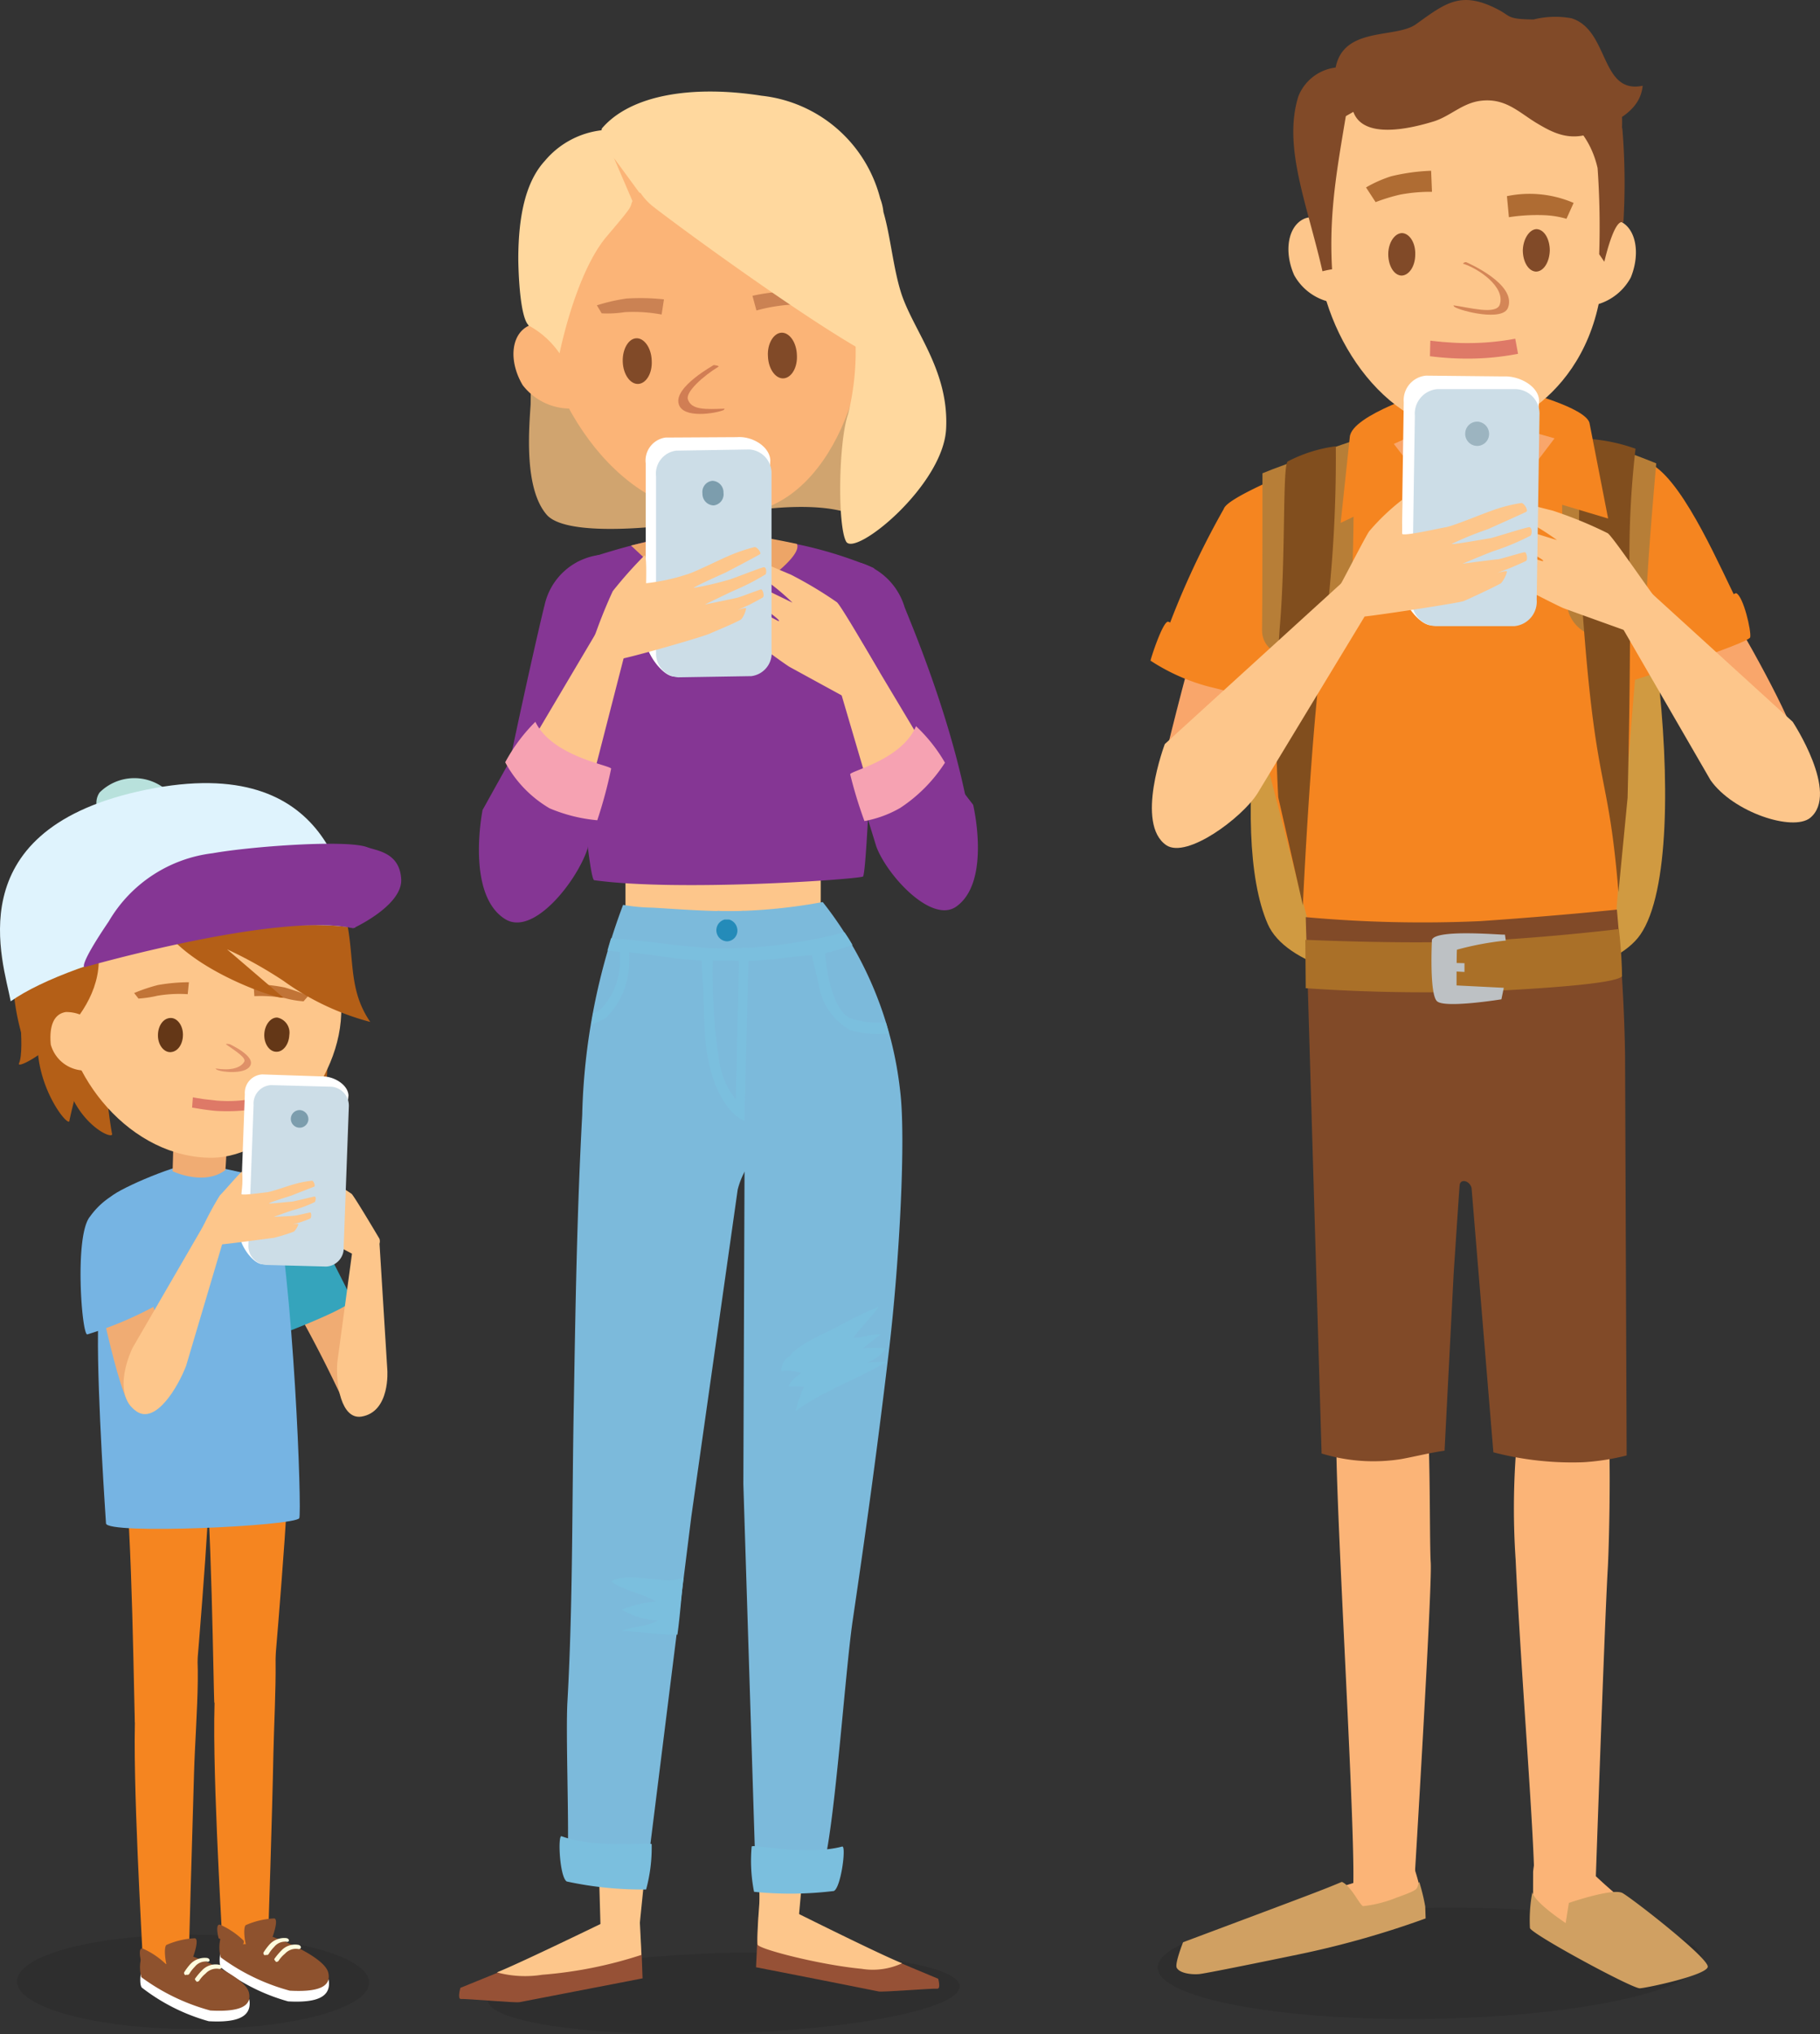 <svg xmlns="http://www.w3.org/2000/svg" viewBox="0 0 113.759 127.103">
    <rect x="0" y="0" width="113.759" height="127.103" fill="#333333" stroke="none"/>
    <defs>
        <style>
            .cls-1{fill:#fdc68b}.cls-2{opacity:.1}.cls-3{fill:#965136}.cls-4{fill:#7cbadb}.cls-5{fill:#7bbfde}.cls-6{fill:#248bb9}.cls-45,.cls-7{fill:#853694}.cls-8{fill:#d0a46f}.cls-9{fill:#eda567}.cls-10{fill:#fbb477}.cls-11{fill:#d17e54}.cls-12{fill:#814a28}.cls-13{fill:#cb8253}.cls-14{fill:#bf8144}.cls-15{fill:#ffd89e}.cls-16{fill:#f6a2b2}.cls-17{fill:#de7967}.cls-18,.cls-34{fill:#fff}.cls-19{fill:#ccdde7}.cls-20{fill:#7c9dad}.cls-21{fill:#d09a41}.cls-22{fill:#f9a66b}.cls-23{fill:#f58520}.cls-24{fill:#d0a062}.cls-25{fill:#aa7028}.cls-26{fill:#bdc1c4}.cls-27{fill:#b77e37}.cls-28{fill:#814e1e}.cls-29{fill:#af6c33}.cls-30{fill:#d48657}.cls-31{fill:#9cb4c0}.cls-32,.cls-41{fill:#b45f17}.cls-33,.cls-48{fill:#f0ac73}.cls-33,.cls-34,.cls-35,.cls-38,.cls-39,.cls-41,.cls-43,.cls-44,.cls-45{fill-rule:evenodd}.cls-35,.cls-36{fill:#8e522e}.cls-37{fill:#fffcdd}.cls-38{fill:#35a4bc}.cls-39{fill:#76b4e3}.cls-40{fill:#c17437}.cls-42{fill:#bd8e59}.cls-43{fill:#b8e1dc}.cls-44{fill:#dff3fd}.cls-46{fill:#df9168}.cls-47{fill:#643717}
        </style>
    </defs>
    <g id="family_vector" data-name="family vector" transform="translate(-.004 .011)">
        <g id="Group_676" data-name="Group 676" transform="translate(28.698 5.708)">
            <path id="Rectangle_1052" d="M0 0h12.205v12.924H0z" class="cls-1" data-name="Rectangle 1052" transform="translate(10.401 44.071)"/>
            <g id="Group_671" data-name="Group 671" transform="translate(0 50.644)">
                <path id="Path_439" d="M122.9 494.732c.025 1.389 6.673 2.332 14.81 2.084s14.71-1.563 14.686-2.952-6.673-2.332-14.81-2.084-14.711 1.563-14.686 2.952z" class="cls-2" data-name="Path 439" transform="translate(-121.107 -426.116)"/>
                <path id="Path_440" d="M190.649 482.8l-.149 3.151s4.341.843 7.665 1.513c.3.05 3.324-.2 3.671-.174.223 0 .05-.62.05-.62s-8.534-3.547-8.211-3.547c.348-.001-3.026-.323-3.026-.323z" class="cls-3" data-name="Path 440" transform="translate(-171.938 -419.393)"/>
                <path id="Path_441" d="M199.884 481.492a4.339 4.339 0 0 1-2.53.347c-2.63-.248-6.45-1.24-6.5-1.513-.074-.447.149-3.126.149-3.126s7.197 3.622 8.881 4.292z" class="cls-1" data-name="Path 441" transform="translate(-172.192 -415.183)"/>
                <path id="Path_442" d="M126.942 485.2l.149 1.861.05 1.389s-4.341.843-7.69 1.488c-.3.05-3.324-.223-3.671-.2-.223 0-.025-.695-.025-.695s8.534-3.448 8.186-3.448c-.324.005 3.001-.395 3.001-.395z" class="cls-3" data-name="Path 442" transform="translate(-115.672 -421.198)"/>
                <path id="Path_443" d="M125.181 484.092a6.787 6.787 0 0 0 2.828.149 26.614 26.614 0 0 0 6.2-1.24c0-.471-.149-3.1-.149-3.1s-7.192 3.522-8.879 4.191z" class="cls-1" data-name="Path 443" transform="translate(-122.818 -417.213)"/>
                <path id="Path_444" d="M191.816 452.4c-.372.05-.744.124-1.116.174l.223 8.285c.843.248 1.563.744 2.307.124l.769-8.509z" class="cls-1" data-name="Path 444" transform="translate(-172.088 -396.535)"/>
                <path id="Path_445" d="M150.5 456.123l.223 7.839a3.064 3.064 0 0 0 2.357-.223l.794-7.839c-1.141.1-2.258.174-3.374.223z" class="cls-1" data-name="Path 445" transform="translate(-141.86 -399.167)"/>
                <path id="Path_446" d="M190.106 238.983a23.091 23.091 0 0 0-4.837-11.783 33.988 33.988 0 0 1-5.73.571c-.273 0-.571 0-.843-.025L178 241.737a3.1 3.1 0 0 1 2.381 2.208l-.074 19.622.744 23.641a12.18 12.18 0 0 0 3.25.422c.05-.2.868.273.893.1.4-1.513-.124.843.223-.695.67-3.076 1.265-11.734 1.712-14.859.893-6.053 1.588-11.089 2.307-17.191.62-5.31 1.042-13.025.67-16.002z" class="cls-4" data-name="Path 446" transform="translate(-162.538 -227.2)"/>
                <path id="Path_447" d="M152.569 228.3c-1.637 0-3.275-.124-4.912-.223a11.529 11.529 0 0 1-1.861-.174 39.8 39.8 0 0 0-2.555 13.123c-.322 5.954-.422 11.907-.521 17.861-.124 6.251-.05 12.5-.4 18.754-.124 2.059.124 7.963 0 10.022l-.223.149a9.136 9.136 0 0 0 2.332.571 8.492 8.492 0 0 0 2.853-.025l2.778-22.227 2.9-20.441a5.1 5.1 0 0 1 1.836-2.778l-1.439-14.636c-.292.024-.54.024-.788.024z" class="cls-4" data-name="Path 447" transform="translate(-135.544 -227.726)"/>
                <path id="Path_448" d="M163.214 238.1a3.958 3.958 0 0 0 1.985 2.828 6.617 6.617 0 0 0 2.406.2c-.074-.223-.124-.471-.2-.695a5.873 5.873 0 0 1-2.109-.223c-.695-.2-1.166-1.265-1.414-2.332a11.451 11.451 0 0 1-.273-1.761c.521-.124 1.116-.322 1.712-.521a8.548 8.548 0 0 0-.5-.794 31.052 31.052 0 0 1-5.978.967l-.422-.025v.025c-.2 0-.6.05-.819.05-2.332 0-4.44-.4-6.3-.546a3.7 3.7 0 0 0-.521-.05v.1s-.05-.1-.05-.074a3.88 3.88 0 0 1-.5-.074c-.074.248-.149.5-.223.769a7.342 7.342 0 0 0 .769.074v.918a4.311 4.311 0 0 1-1.216 2.7 1.467 1.467 0 0 1-.447.223c-.05.248-.074.471-.124.719a4.214 4.214 0 0 0 .943-.447 4.9 4.9 0 0 0 1.414-3.126 5.958 5.958 0 0 0 0-.943c1.34.1 2.878.447 4.54.5.025.347.05.819.074 1.364.1 1.29.05 3 .248 4.316.521 3.349 2.034 4.168 2.059 4.192l.3.174.248-10.022c1.464-.025 2.679-.273 3.969-.347.057.322.256 1.066.429 1.861zm-5.185 7.144a4.939 4.939 0 0 1-1.042-2.431 35.057 35.057 0 0 1-.4-4.862c-.025-.521 0-1.042 0-1.389.744.025.819 0 1.116 0 .174 0 .347.025.521.025z" class="cls-5" data-name="Path 448" transform="translate(-140.732 -232.915)"/>
                <path id="Path_449" d="M181.294 231.6h-.273a.693.693 0 0 0 .149 1.364.668.668 0 0 0 .645-.695.721.721 0 0 0-.521-.669z" class="cls-6" data-name="Path 449" transform="translate(-164.418 -230.508)"/>
                <path id="Path_450" d="M202.264 332.573a2.218 2.218 0 0 0 1.141-.868 13.424 13.424 0 0 0-1.414 0 12.256 12.256 0 0 1 1.116-.868c-.571-.05-1.141.223-1.736.2.5-.67 1.116-1.24 1.588-1.935-.868.372-1.736.794-2.555 1.24-.843.447-2.481 1.116-3.026 1.861.025 0 .025-.025.05-.025l-.1.1c.025-.025.025-.05.05-.074a.982.982 0 0 0-.5.918 2.872 2.872 0 0 1 1.216.124c-.273.248-.67.5-.769.843.322 0 .645 0 .967.025a7.251 7.251 0 0 0-.521 1.513c1.662-1.24 3.87-1.985 5.681-3.076-.37-.003-.791.022-1.188.022z" class="cls-5" data-name="Path 450" transform="translate(-176.731 -303.822)"/>
                <path id="Path_451" d="M154 397.548c.819.62 1.91.719 2.8 1.265a7.036 7.036 0 0 0-2.133.5 4.531 4.531 0 0 0 2.233.67c-.62.422-1.538.347-2.233.67 1.191.025 2.307.248 3.473.223.174-1.24.248-2.481.372-3.473v-.1c-1.089.543-3.321-.425-4.512.245z" class="cls-5" data-name="Path 451" transform="translate(-144.492 -355.103)"/>
                <path id="Path_452" d="M141.118 462.492c-.248-.1-.124 2.555.323 2.828a22.273 22.273 0 0 0 4.961.5 9.932 9.932 0 0 0 .347-2.828c-.049-.153-3.497.294-5.631-.5z" class="cls-5" data-name="Path 452" transform="translate(-134.711 -404.121)"/>
                <path id="Path_453" d="M194.954 465.021c.273-.074-.074 2.58-.521 2.778a22.463 22.463 0 0 1-4.986.05 9.953 9.953 0 0 1-.149-2.828c.05-.174 3.448.595 5.656 0z" class="cls-5" data-name="Path 453" transform="translate(-171.009 -406.005)"/>
            </g>
            <path id="Path_454" d="M126.72 160.828a3.019 3.019 0 0 1-2.381.174 5.183 5.183 0 0 1-1.439-1.24c1.216-6.847 3.374-16.2 3.547-16.819a4.036 4.036 0 0 1 3.374-3.15c1.662-.149 1.637 6.078 1.811 7.144-.422.893-2.58 8.31-4.068 13.569-.323.124-.596.248-.844.322z" class="cls-7" data-name="Path 454" transform="translate(-121.107 -110.829)"/>
            <path id="Path_455" d="M133.824 47.642c-.347.347-2.927.744-2.481 3.275a58.638 58.638 0 0 1 .546 9c-.1 1.538-.422 5.259 1.017 6.9 1.439 1.612 9 .571 10.518.174 1.513-.422 6.053-1.141 8.459-.248s5.036-4.49 4.44-6.152c-.623-1.637-15.553-19.891-22.499-12.949z" class="cls-8" data-name="Path 455" transform="translate(-127.417 -40.36)"/>
            <path id="Path_456" d="M162.8 135.881a25.755 25.755 0 0 0-5.532-1.637c-2.654-.4-3.374-.744-4.986-.744a44.77 44.77 0 0 0-8.037 2.009c-.546.4-.347 6.822-.347 6.822s.992 12.974 1.414 13.048c5.185.719 16.1-.025 16.794-.223.273-.074.719-13.024.719-13.024z" class="cls-7" data-name="Path 456" transform="translate(-136.866 -106.1)"/>
            <path id="Path_457" d="M169.369 134.261a47.839 47.839 0 0 0-5.854-.893c-.943.124-4.515.992-4.515.992s4.639 4.416 5.16 4.292c.496-.152 5.705-3.324 5.209-4.391z" class="cls-9" data-name="Path 457" transform="translate(-148.252 -105.993)"/>
            <path id="Path_458" d="M211.244 162.032c.149-.992.992-.074 1.761-.372.571-.223.918-1.092 1.389-1.513-.6-6.921-4.168-15.008-4.391-15.653a4.141 4.141 0 0 0-2.7-2.729c-1.637-.3-2.952 5.259-3.2 6.3.323.918 3.895 6.9 4.937 12.279.319.15 2.08 2.681 2.204 1.688z" class="cls-7" data-name="Path 458" transform="translate(-182.164 -112.306)"/>
            <path id="Path_459" d="M173.088 103.752c-.62-.223-1.389.1-1.588-.521l.62-12.031 4.465.372.174 11.386c-.769.918-1.687 1.489-3.671.794z" class="cls-9" data-name="Path 459" transform="translate(-157.651 -74.293)"/>
            <path id="Path_460" d="M203.859 76.948c-.5 1.612-.372 2.8.744 3.1a3.729 3.729 0 0 0 3.919-2.183c.5-1.612 0-3.175-1.116-3.5-1.14-.295-3.051.97-3.547 2.583z" class="cls-10" data-name="Path 460" transform="translate(-181.774 -61.604)"/>
            <path id="Path_461" d="M155.2 38.823c1.141 6.152-1.538 14.413-6.946 15.43-7.174 1.364-12.111-5.706-13.254-11.858-1.191-6.152 3.15-11.461 9.278-12.6 6.105-1.168 9.751 2.876 10.922 9.028z" class="cls-10" data-name="Path 461" transform="translate(-130.059 -27.969)"/>
            <path id="Path_462" d="M173.134 91.9c-.124.025.223 0 .3.1-1.017.62-2.059 1.588-1.935 2.034.2.695 1.116.645 2.307.6-.025.05-.074.1-.1.1-.5.2-2.53.546-2.778-.4-.3-1.07 2.231-2.434 2.206-2.434z" class="cls-11" data-name="Path 462" transform="translate(-157.201 -74.819)"/>
            <path id="Path_463" d="M156.9 86.661c.025.794.471 1.414.967 1.389s.893-.67.843-1.464c-.025-.794-.471-1.414-.967-1.389s-.871.695-.843 1.464z" class="cls-12" data-name="Path 463" transform="translate(-146.669 -69.779)"/>
            <path id="Path_464" d="M193.487 85.261c.025.794.471 1.414.967 1.389s.893-.67.843-1.464c-.025-.794-.471-1.414-.967-1.389s-.892.695-.843 1.464z" class="cls-12" data-name="Path 464" transform="translate(-174.181 -68.727)"/>
            <path id="Path_465" d="M154.592 75.146a13.646 13.646 0 0 0-2.357-.05 11.492 11.492 0 0 0-1.836.422l.3.5a6.943 6.943 0 0 0 1.439-.074 9.565 9.565 0 0 1 2.307.149z" class="cls-13" data-name="Path 465" transform="translate(-141.785 -62.159)"/>
            <path id="Path_466" d="M189.6 73.668a11.271 11.271 0 0 1 2.332-.273 12.577 12.577 0 0 1 1.885.223l-.248.521a6.2 6.2 0 0 1-1.439.074 10.667 10.667 0 0 0-2.282.372z" class="cls-13" data-name="Path 466" transform="translate(-171.261 -60.904)"/>
            <path id="Path_467" d="M139.4 49.4h.05c.025.025.074.05.1.074z" class="cls-14" data-name="Path 467" transform="translate(-133.514 -42.862)"/>
            <path id="Path_468" d="M140 49.7l.645.347A2.594 2.594 0 0 1 140 49.7z" class="cls-14" data-name="Path 468" transform="translate(-133.965 -43.088)"/>
            <path id="Path_469" d="M134.27 83.354c.868 1.464 1.017 2.63 0 3.2a3.753 3.753 0 0 1-4.316-1.216c-.868-1.464-.744-3.1.3-3.671.989-.546 3.146.223 4.016 1.687z" class="cls-10" data-name="Path 469" transform="translate(-125.978 -66.992)"/>
            <path id="Path_470" d="M154.563 35.736c-.521-1.563-.695-3.647-1.141-5.16a3.217 3.217 0 0 0-.2-.843 8.618 8.618 0 0 0-7.417-6.425c-4.292-.67-8.161-.074-9.972 2.034a.186.186 0 0 0-.025.124 5.439 5.439 0 0 0-3.547 1.91c-1.166 1.265-1.662 3.349-1.662 6.152 0 0 .025 3.895.744 4.192a5.569 5.569 0 0 1 1.836 1.687s.992-5.036 2.977-7.343c1.985-2.332 1.216-1.538 1.712-2.431a1.246 1.246 0 0 0 .124-.322 1.541 1.541 0 0 0 .248.074 3.659 3.659 0 0 0 .719.794c1.116.893 8.459 6.3 12.726 8.806a16.563 16.563 0 0 1-.471 4.217c-.6 1.712-.67 6.971-.124 7.963s6.1-3.523 6.251-7.07c.175-3.595-1.984-6.028-2.778-8.359z" class="cls-15" data-name="Path 470" transform="translate(-126.897 -23.046)"/>
            <path id="Path_471" d="M154.7 39.8l1.612 3.746.769-.5z" class="cls-10" data-name="Path 471" transform="translate(-145.018 -35.644)"/>
            <g id="Group_672" data-name="Group 672" transform="translate(1.242 33.806)">
                <path id="Path_472" d="M122.145 170.654l6.7-11.312c.819-.2 1.885 1.191 1.712 1.612l-2.9 11.287c-.67 2.009-2.58 5.408-4.341 4.316-2.486-1.562-1.171-5.903-1.171-5.903z" class="cls-1" data-name="Path 472" transform="translate(-121.52 -159.322)"/>
                <path id="Path_473" d="M128.351 190.375a8.132 8.132 0 0 1-3.274-1.265 6.643 6.643 0 0 1-1.836-2.009l-2.332 4.192s-1.067 5.284 1.414 6.822c1.761 1.092 4.465-2.357 5.135-4.366z" class="cls-7" data-name="Path 473" transform="translate(-120.681 -180.209)"/>
                <path id="Path_474" d="M129.185 181.773a10.656 10.656 0 0 0-1.885 2.53 7.407 7.407 0 0 0 2.778 2.878 9.982 9.982 0 0 0 2.977.744 28.586 28.586 0 0 0 .868-3.225c-.074-.223-3.671-.744-4.738-2.927z" class="cls-16" data-name="Path 474" transform="translate(-125.658 -176.197)"/>
            </g>
            <g id="Group_673" data-name="Group 673" transform="translate(23.524 34.52)">
                <path id="Path_475" d="M218.389 172.52l-6.177-10.32c-.124 1.736-.223 1.166-1.712 1.885l3 10.2c.67 1.811 2.505 4.837 4.044 3.721 2.184-1.592.845-5.486.845-5.486z" class="cls-1" data-name="Path 475" transform="translate(-210.5 -162.2)"/>
                <path id="Path_476" d="M217.5 192.8a9.044 9.044 0 0 0 3.051-1.712 3.546 3.546 0 0 0 1.315-1.488l2.506 3.25s1.141 4.788-1.042 6.351c-1.538 1.116-4.341-1.935-5.011-3.746z" class="cls-7" data-name="Path 476" transform="translate(-215.764 -182.803)"/>
                <path id="Path_477" d="M218.312 182.878a9.91 9.91 0 0 1 1.811 2.282 9.585 9.585 0 0 1-2.8 2.828 6.992 6.992 0 0 1-2.233.819 27.678 27.678 0 0 1-.893-2.927c.072-.224 3.247-.918 4.115-3.002z" class="cls-16" data-name="Path 477" transform="translate(-213.276 -177.743)"/>
            </g>
            <g id="Group_674" data-name="Group 674" transform="translate(13.303 22.017)">
                <path id="Path_478" d="M173.79 111.874a4.914 4.914 0 0 1-1.414.347 5.167 5.167 0 0 1-2.63-.422l-.447.794a5.841 5.841 0 0 0 3.126.546 5.743 5.743 0 0 0 1.563-.372 11.798 11.798 0 0 1-.198-.893z" class="cls-17" data-name="Path 478" transform="translate(-169.3 -111.8)"/>
            </g>
            <g id="Group_675" data-name="Group 675" transform="translate(16.957 28.682)">
                <path id="Path_479" d="M184.27 138.676c.223.074 3.15 1.34 3.523 1.488a24.92 24.92 0 0 1 2.9 1.736c.273.248 2.133 3.448 2.63 4.316.273.893-.546.918-.546.918.025.248-.893 1.067-.893 1.067-.248-.124-3.87-2.109-4.143-2.257-.174-.1-1.265-.868-2.084-1.513a4.23 4.23 0 0 1-.322-.992c.521.323 1.24.719 1.24.719s-.6-.471-1.265-.967a6.935 6.935 0 0 1-.074-.992v-.1a1.472 1.472 0 0 1 .149.1c.2.1 1.612.868 1.637.868.322.074-.992-.868-1.513-1.24a3.149 3.149 0 0 0-.4-.273 1.559 1.559 0 0 1-.05-.943c.025-.025.025-.05.025-.1a4.183 4.183 0 0 1 .447.248c.223.124 2.233 1.092 2.381 1.166a13.826 13.826 0 0 0-1.488-1.265c-.223-.149-2.357-1.488-2.381-1.513-.043-.074.004-.547.227-.471z" class="cls-1" data-name="Path 479" transform="translate(-184.029 -138.668)"/>
            </g>
            <path id="Path_480" d="M169.916 122.585a1.451 1.451 0 0 1-1.265 1.612l-4.143.843c-.719.025-1.786-1.414-1.811-2.282V111.72a1.451 1.451 0 0 1 1.24-1.612l4.465-.025c.943-.074 2.034.571 2.084 1.439z" class="cls-18" data-name="Path 480" transform="translate(-151.031 -88.487)"/>
            <path id="Path_481" d="M172.516 125.75a1.451 1.451 0 0 1-1.265 1.612l-4.564.074a1.482 1.482 0 0 1-1.389-1.513v-11.038a1.451 1.451 0 0 1 1.265-1.612l4.564-.074a1.482 1.482 0 0 1 1.389 1.513z" class="cls-19" data-name="Path 481" transform="translate(-152.986 -90.834)"/>
            <path id="Path_482" d="M178.31 121.84a.7.7 0 0 1-.62.794.721.721 0 0 1-.695-.744.7.7 0 0 1 .62-.794.721.721 0 0 1 .695.744z" class="cls-20" data-name="Path 482" transform="translate(-161.782 -96.772)"/>
            <path id="Path_483" d="M151.063 144.817a3.253 3.253 0 0 1-1.265-.521.875.875 0 0 1-.3-.695 31.221 31.221 0 0 1 1.216-3.051 26.335 26.335 0 0 1 1.985-2.233c.149-.074.1 1.563.1 1.736a12.363 12.363 0 0 0 2.53-.546c.422-.1 2.158-.967 2.53-1.116a10.344 10.344 0 0 1 1.736-.6c.174.025.422.372.322.447s-2.133 1.141-2.133 1.141-2.009.893-2.009.967a19.861 19.861 0 0 0 2.158-.5c.174-.025 2.084-.794 2.233-.794s.174.323.1.447a14.885 14.885 0 0 1-1.985 1.017c-.174.074-1.811.868-1.811.868s1.836-.372 2.009-.422c.174-.025 1.414-.521 1.513-.521s.223.422.1.5c-.1.074-.819.447-.819.447l-.769.347s.546-.2.546-.1a1.6 1.6 0 0 1-.3.67c-.3.2-1.687.769-1.91.868-.146.127-4.686 1.446-5.777 1.644z" class="cls-1" data-name="Path 483" transform="translate(-141.108 -109.33)"/>
        </g>
        <g id="Group_680" data-name="Group 680" transform="translate(71.918 -.011)">
            <path id="Path_484" d="M319.3 114.128c.447-1.141 14.388-1.488 17.365-.645s6.45 24.658 2.828 29.892c-3.1 4.49-21.061 4.49-23.294-.67-2.484-5.705-.252-20.093 3.101-28.577z" class="cls-21" data-name="Path 484" transform="translate(-308.877 -84.977)"/>
            <path id="Path_485" d="M400.224 127.246c.273.447 7.07 10.89 8.013 12.552.695 1.24 4.912.992 5.209-.769.4-2.456-7.839-15.6-9.65-17.96-1.364-1.762-4.986 3.77-3.572 6.177z" class="cls-22" data-name="Path 485" transform="translate(-372.614 -90.777)"/>
            <path id="Path_486" d="M302.511 134.413c-.149.471-3.92 10.146-4.44 11.907-.372 1.29-5.929.546-5.532-1.141 1.612-6.648 3.771-14.884 5.209-16.025 1.662-1.389 5.532 2.729 4.763 5.259z" class="cls-22" data-name="Path 486" transform="translate(-291.869 -96.902)"/>
            <path id="Path_487" d="M404.479 125.532c-1.067-2.084-3.3-7.392-5.333-8.682-1.612-1.042-6.7 5.234-5.606 7.392.1.2 1.91 2.381 3.895 4.788 2.38-1.067 4.737-2.209 7.044-3.498z" class="cls-23" data-name="Path 487" transform="translate(-367.715 -87.773)"/>
            <path id="Path_488" d="M415.675 149.395c-.174-.1-6.946 4.118-7.169 4.217-.2.1.62 1.265.62 1.265s7.343-2.357 7.417-2.729c.075-.397-.421-2.53-.868-2.753z" class="cls-23" data-name="Path 488" transform="translate(-379.06 -112.33)"/>
            <path id="Path_489" d="M325.71 483.668c.025 1.91-7.566 3.6-16.943 3.746-9.4.149-17.042-1.29-17.067-3.2s7.566-3.6 16.943-3.746c9.402-.149 17.042 1.29 17.067 3.2z" class="cls-2" data-name="Path 489" transform="translate(-291.253 -361.268)"/>
            <path id="Path_490" d="M328.78 106.726c0 .05-3.274-.571-3.274-.5-1.836-.62-2.009.1-2.332.025a11.883 11.883 0 0 0-4.614.62v-.025c-.3.074-10.022 3.622-10.2 4.639a40.643 40.643 0 0 0 1.513 11.486c2.381 8.732 5.408 21.508 5.978 21.111.4-.273 16.621 3.25 16.025 3.25.521-2.58 2.282-28.379 2.8-31.455a40.492 40.492 0 0 0 .571-5.879 17.384 17.384 0 0 0-6.467-3.272z" class="cls-23" data-name="Path 490" transform="translate(-303.774 -79.683)"/>
            <path id="Path_491" d="M313.184 471.709a17.821 17.821 0 0 0-.546-2.009s-10.1 2.927-11.659 4.118c-1.116.819-.248.571-.2.571a11.686 11.686 0 0 1-2.481.769 12.184 12.184 0 0 0 1.96.918c.4-.074 4.614-.893 4.961-.992a194.12 194.12 0 0 1 7.963-2.059z" class="cls-10" data-name="Path 491" transform="translate(-296.216 -353.179)"/>
            <path id="Path_492" d="M311.6 474c-.223.471.149.422-1.439.992a7.782 7.782 0 0 1-2.059.521c-.174.025-.769-1.29-1.34-1.513-1.315.546-1.315.546-9.923 3.771 0 0-.521 1.315-.4 1.588.174.347.918.446 1.414.4.645-.074 6.152-1.216 6.5-1.29a57.551 57.551 0 0 0 7.647-2.187l-.025-.744A12.108 12.108 0 0 0 311.6 474z" class="cls-24" data-name="Path 492" transform="translate(-294.805 -356.412)"/>
            <path id="Path_493" d="M386.3 464.733c.025-.5.422-2.233.422-2.233a5.015 5.015 0 0 1 2.6 1.563c1.439 1.712 5.706 4.887 6.2 5.309.794 1.116-1.315 1.836-1.637 1.761-3.671-.719-7.591-4.168-7.591-4.168z" class="cls-10" data-name="Path 493" transform="translate(-362.386 -347.765)"/>
            <path id="Path_494" d="M385.614 476.489a9.341 9.341 0 0 0-.149 2.233c.025.347 6.4 3.8 6.872 3.771s4.168-.819 4.242-1.34c.074-.546-4.713-4.267-5.333-4.614-.62-.322-3.349.62-3.349.62l-.2 1.265c.003-.024-1.909-1.24-2.083-1.935z" class="cls-24" data-name="Path 494" transform="translate(-361.75 -358.257)"/>
            <path id="Path_495" d="M337.774 382.776a3.645 3.645 0 0 0 1.588.546 19.085 19.085 0 0 0 2.208-.273s1.141-18.7 1.042-20.292.025-9.551-.4-9.972c-.422-.4-5.16-.323-5.458 1.24-.32 1.588 1.119 24.088 1.02 28.751z" class="cls-10" data-name="Path 495" transform="translate(-325.098 -265.114)"/>
            <path id="Path_496" d="M381.647 363.786c.347 7.417 1.216 17.638 1.166 20.59a3.644 3.644 0 0 0 1.588.546 9.586 9.586 0 0 0 2.233-.62s.571-16.546.769-19.945c.1-1.588.273-9.551-.149-9.972-.422-.4-5.16-.322-5.458 1.24a47.379 47.379 0 0 0-.149 8.161z" class="cls-10" data-name="Path 496" transform="translate(-358.825 -266.317)"/>
            <path id="Path_497" d="M348.449 229.1s-3.473.372-8.509.719a80.676 80.676 0 0 1-10.94-.248l.992 33.514a11.068 11.068 0 0 0 4.986.347c.943-.174 1.811-.4 2.7-.521l.571-11.113c.149-2.208.347-5.234.372-5.458.025-.447.62-.322.744.149l1.364 16.521a19.435 19.435 0 0 0 5.631.62 14.572 14.572 0 0 0 2.7-.422l-.1-25.005c-.06-4.414-.511-9.103-.511-9.103z" class="cls-12" data-name="Path 497" transform="translate(-319.3 -172.265)"/>
            <path id="Path_498" d="M328.9 234.67l.025 3.026a108.752 108.752 0 0 0 11.684.174c5.83-.3 7.814-.62 8.087-.918a27.625 27.625 0 0 0-.2-2.952s-4.019.5-8.658.744c-4.662.223-10.938-.074-10.938-.074z" class="cls-25" data-name="Path 498" transform="translate(-319.225 -175.949)"/>
            <g id="Group_677" data-name="Group 677" transform="translate(17.559 58.316)">
                <path id="Path_499" d="M360.711 235.474s-.174 3.423.323 3.845c.5.447 4.019-.124 4.019-.124l.149-.719-2.952-.149s0-2.059.025-2.233a18.847 18.847 0 0 1 3.051-.571l-.05-.372c-.001.049-4.292-.372-4.565.323z" class="cls-26" data-name="Path 499" transform="translate(-360.681 -235.07)"/>
                <path id="Path_500" d="M366.143 243.071l-.943-.05.025-.521.918.025z" class="cls-26" data-name="Path 500" transform="translate(-364.079 -240.657)"/>
            </g>
            <path id="Path_501" d="M293.1 135.152a22.037 22.037 0 0 0 4.292 1.836c1.811.471 2.456.571 2.456.571s1.513-2.6 1.662-3.026c.149-.4-1.364-5.854-2.381-6.9s-1.588-1.612-2.233-.769a52.461 52.461 0 0 0-3.796 8.288z" class="cls-23" data-name="Path 501" transform="translate(-292.306 -95.086)"/>
            <path id="Path_502" d="M291.016 156.586c-.322-.124-1.116 2.332-1.116 2.431a12.419 12.419 0 0 0 3.7 1.637c1.687.4 2.58.744 2.9.62s1.216-1.488 1.216-1.488-4.541-2.332-6.7-3.2z" class="cls-23" data-name="Path 502" transform="translate(-289.9 -117.736)"/>
            <path id="Path_503" d="M393.572 110.044s-.1 8.633.347 10.717c.5 2.406 4.837 2.828 4.937-.967.074-2.257.6-8.112.6-8.112s-4.446-1.862-5.884-1.638z" class="cls-27" data-name="Path 503" transform="translate(-367.847 -82.728)"/>
            <path id="Path_504" d="M398.349 110.5c-.4-.025-.645 5.085-.347 9.476.868 12.924 1.662 10.717 2.332 18.853l.571-5.9s.223-8.534.124-14.041a58.3 58.3 0 0 1 .372-7.765 10.927 10.927 0 0 0-3.052-.623z" class="cls-28" data-name="Path 504" transform="translate(-371.086 -83.085)"/>
            <path id="Path_505" d="M318.025 113.034s0 8.062-.025 9.8c-.025 2.357 4.664 2.456 5.358-.62.5-2.158.347-11.213.347-11.213s-4.391 1.487-5.68 2.033z" class="cls-27" data-name="Path 505" transform="translate(-311.029 -83.462)"/>
            <path id="Path_506" d="M322.305 113.311c-.347.174-.124 5.9-.5 10.295a82.242 82.242 0 0 0-.1 10.692l1.538 6.747s.521-11.411 1.34-16.869a85.255 85.255 0 0 0 .719-11.808 9.043 9.043 0 0 0-2.997.943z" class="cls-28" data-name="Path 506" transform="translate(-313.722 -84.482)"/>
            <path id="Path_507" d="M346.5 107.063c.05.223 5.854 6.623 5.854 6.623l5.73-7.045-2.555-1.141-6.45.124s-2.631 1.092-2.579 1.439z" class="cls-22" data-name="Path 507" transform="translate(-332.457 -79.326)"/>
            <path id="Path_508" d="M380.649 100.56l1.166 5.978-4.068-1.216-3.647 1.96 4.366-5.755-2.183-.62.223-2.307s3.87.992 4.143 1.96z" class="cls-23" data-name="Path 508" transform="translate(-353.213 -74.138)"/>
            <path id="Path_509" d="M338.371 101.152l-.571 5.358 3.473-1.662 4.192 2.381-4.341-5.656 2.63-1.191-.3-2.183c.002.051-4.984 1.539-5.083 2.953z" class="cls-23" data-name="Path 509" transform="translate(-325.917 -73.837)"/>
            <path id="Path_510" d="M361.013 87.09l-.273-7.69-7.641.149.322 7.715c2.234 1.414 5.558 1.563 7.592-.174z" class="cls-22" data-name="Path 510" transform="translate(-337.422 -59.701)"/>
            <path id="Path_511" d="M376.522 84.847c-.124-.025-.273-.074-.422-.1.025-.124.05-.223.025-.248z" class="cls-18" data-name="Path 511" transform="translate(-354.716 -63.535)"/>
            <path id="Path_512" d="M392.482 57.547c-.62 1.513-.645 2.679.372 3.1a3.454 3.454 0 0 0 3.87-1.712c.62-1.513.322-3.1-.695-3.523s-2.929.622-3.547 2.135z" class="cls-1" data-name="Path 512" transform="translate(-366.707 -41.594)"/>
            <path id="Path_513" d="M349.5 28.65c0 8.286-5.978 10.989-7.889 11.113-5.507.322-9.675-5.83-10.022-11.238-.4-6.1.074-11.684 7-11.535 9.178.224 10.89.224 10.911 11.66z" class="cls-1" data-name="Path 513" transform="translate(-321.174 -12.771)"/>
            <path id="Path_514" d="M329.226 56.833c.67 1.513.695 2.679-.323 3.1a3.414 3.414 0 0 1-3.895-1.637c-.67-1.513-.372-3.076.62-3.523 1.043-.446 2.953.546 3.598 2.06z" class="cls-1" data-name="Path 514" transform="translate(-316.029 -41.102)"/>
            <path id="Path_515" d="M349.8 60.015c0 .719.347 1.315.819 1.34.471 0 .868-.571.868-1.315.025-.719-.347-1.315-.819-1.34-.468 0-.868.6-.868 1.315z" class="cls-12" data-name="Path 515" transform="translate(-334.941 -44.136)"/>
            <path id="Path_516" d="M383.7 59.015c0 .719.347 1.315.819 1.34.471 0 .843-.571.868-1.315 0-.719-.347-1.315-.819-1.34-.446 0-.843.6-.868 1.315z" class="cls-12" data-name="Path 516" transform="translate(-360.431 -43.384)"/>
            <path id="Path_517" d="M348.268 43a12.448 12.448 0 0 0-2.506.347 7.9 7.9 0 0 0-1.563.695l.6.918a11.136 11.136 0 0 1 1.538-.471 10.334 10.334 0 0 1 1.985-.174z" class="cls-29" data-name="Path 517" transform="translate(-330.73 -32.33)"/>
            <path id="Path_518" d="M379.7 49.019a6.964 6.964 0 0 1 4.168.422l-.447.992a5.746 5.746 0 0 0-1.34-.223 11.46 11.46 0 0 0-2.257.124z" class="cls-29" data-name="Path 518" transform="translate(-357.423 -36.762)"/>
            <path id="Path_519" d="M343.519 24.273c-.05-.05-.124-.1-.174-.149A5.906 5.906 0 0 0 342.7 24z" class="cls-12" data-name="Path 519" transform="translate(-329.602 -18.044)"/>
            <path id="Path_520" d="M346.425 14.139c0-.05-.025-.1-.025-.149a6.745 6.745 0 0 0-.471-2.828 9.434 9.434 0 0 0-3.523-2.6c-3.225-.943-5.457-.347-9.4-.025-.546.05-4.019 1.662-4.242 1.712a2.878 2.878 0 0 0-2.6 1.836c-.967 3.15.546 6.673 1.513 10.915a5.08 5.08 0 0 1 .6-.124c-.223-3.919.422-6.822 1.116-11.113.744.322 13.768-2.729 15.48 4.788a52.393 52.393 0 0 1 .1 5.383l.322.471s.62-2.778 1.191-2.456a41.392 41.392 0 0 0-.061-5.81z" class="cls-12" data-name="Path 520" transform="translate(-316.93 -6.049)"/>
            <path id="Path_521" d="M367.043 66.039c-.1-.05-.174 0-.248.074.918.273 2.679 1.439 2.307 2.555-.223.67-1.935.174-2.9.05.025.05.05.1.074.1.372.248 3.051.943 3.349.025.519-1.464-2.532-2.779-2.582-2.804z" class="cls-30" data-name="Path 521" transform="translate(-347.272 -49.639)"/>
            <path id="Path_522" d="M351.093 1.133a5.562 5.562 0 0 0-2.381.074c-1.736-.025-1.364-.2-2.307-.67C344.147-.6 343.2.19 341.369 1.5c-1.34.967-4.912.025-5.085 3.2-.05.794.248 2.183.248 2.8l.918-.521c.645 1.761 3.647 1.017 5.011.6 1.042-.322 1.786-1.141 2.927-1.29 1.538-.2 2.382.695 3.473 1.364 1.042.62 2.257 1.34 3.994.422 1.017-.546 2.53-1.166 2.679-2.729-2.655.554-2.085-3.469-4.441-4.213z" class="cls-12" data-name="Path 522" transform="translate(-324.773 .011)"/>
            <path id="Path_523" d="M291.047 156.721l11.114-10.121c.918 0 1.612 1.811 1.34 2.208l-6.673 11.014c-.967 1.513-4.391 4.068-5.681 3.225-1.985-1.34-.1-6.326-.1-6.326z" class="cls-1" data-name="Path 523" transform="translate(-290.154 -110.23)"/>
            <path id="Path_524" d="M418.465 155.031l-9.7-8.831c.347 1.786.1 1.24-1.265 2.406l5.83 10.072c1.414 2.009 5.135 3.225 6.227 2.357 1.86-1.535-1.092-6.004-1.092-6.004z" class="cls-1" data-name="Path 524" transform="translate(-378.327 -109.93)"/>
            <g id="Group_678" data-name="Group 678" transform="translate(20.731 30.834)">
                <path id="Path_525" d="M373.725 124.289c.248.05 3.7.967 4.143 1.067a25.833 25.833 0 0 1 3.448 1.414c.323.223 2.555 3.523 3.2 4.341.4.893-.645 1.315-.645 1.315.05.273-.546.744-.546.744-.3-.1-4.44-1.588-4.763-1.712-.2-.074-1.687-.819-2.7-1.364a4.37 4.37 0 0 1-.471-.967c.62.248 1.464.6 1.464.6s-.744-.4-1.538-.843a8.148 8.148 0 0 1-.2-1.017.188.188 0 0 0-.025-.1.593.593 0 0 1 .174.074c.223.1 1.91.67 1.96.67.372.025-1.216-.769-1.861-1.091-.074-.05-.248-.124-.471-.248a1.555 1.555 0 0 1-.149-.967c0-.025.025-.074.025-.1.248.1.471.174.546.2.273.1 2.63.843 2.828.893a16.313 16.313 0 0 0-1.811-1.141c-.248-.124-2.828-1.24-2.853-1.265-.028-.056-.003-.552.245-.503z" class="cls-1" data-name="Path 525" transform="translate(-373.469 -124.286)"/>
            </g>
            <path id="Path_526" d="M360.814 107.723a1.54 1.54 0 0 1-1.389 1.662l-4.49.819c-.794.025-1.91-1.513-1.935-2.406l.174-11.535a1.54 1.54 0 0 1 1.389-1.662l4.837.05c1.017-.05 2.208.62 2.233 1.513z" class="cls-18" data-name="Path 526" transform="translate(-337.347 -71.13)"/>
            <path id="Path_527" d="M363.589 111.146a1.54 1.54 0 0 1-1.389 1.662h-4.937a1.536 1.536 0 0 1-1.463-1.608l.174-11.535A1.54 1.54 0 0 1 357.363 98h4.937a1.536 1.536 0 0 1 1.464 1.612z" class="cls-19" data-name="Path 527" transform="translate(-339.452 -73.685)"/>
            <path id="Path_528" d="M338.339 133.193a3.731 3.731 0 0 1-1.315-.695c-.273-.372-.5-.695-.4-.843.223-.3 1.91-3.647 2.084-3.82a13.6 13.6 0 0 1 2.034-1.935c.05 0-.025 1.91 0 2.109 0 .2 2.257-.322 2.729-.4s2.431-.893 2.828-1.017a9.48 9.48 0 0 1 1.91-.5c.2.05.422.471.3.546s-2.406 1.092-2.406 1.092a21.549 21.549 0 0 0-2.257.918c0 .074 2.183-.322 2.381-.347s2.332-.719 2.481-.695.174.372.074.521a15.074 15.074 0 0 1-2.233.943c-.2.05-2.034.819-2.034.819s2.009-.273 2.208-.273c.2-.025 1.563-.447 1.687-.447s.2.5.074.546c-.124.074-.943.422-.943.422l-.843.323s.6-.174.6-.074a1.819 1.819 0 0 1-.372.719c-.322.2-2.084 1.017-2.332 1.116-.227.104-5.064.848-6.255.972z" class="cls-1" data-name="Path 528" transform="translate(-325.018 -94.665)"/>
            <g id="Group_679" data-name="Group 679" transform="translate(17.464 21.163)">
                <path id="Path_529" d="M360.3 86.392l.025-.149-.025.149.025-.967c.1 0 .149.025.273.025.124.025.273.025.447.05.372.025.893.074 1.488.074a16.23 16.23 0 0 0 3.1-.273l.174.943a16.558 16.558 0 0 1-3.3.3h-.025a19.087 19.087 0 0 1-2.183-.149z" class="cls-17" data-name="Path 529" transform="translate(-360.3 -85.3)"/>
            </g>
            <path id="Path_530" d="M370.684 107.014a.747.747 0 0 1-.794.695.755.755 0 0 1-.695-.819.747.747 0 0 1 .794-.695.77.77 0 0 1 .695.819z" class="cls-31" data-name="Path 530" transform="translate(-349.524 -79.848)"/>
        </g>
        <g id="Group_690" data-name="Group 690" transform="translate(.004 48.607)">
            <path id="Path_531" d="M4.3 490.2c-.025 1.637 4.887 2.977 10.965 3s11.014-1.265 11.039-2.9-4.887-2.977-10.965-3-11.014 1.264-11.039 2.9z" class="cls-2" data-name="Path 531" transform="translate(-3.234 -415.031)"/>
            <path id="Path_532" d="M12.808 254.608A24.652 24.652 0 0 0 11.444 259c.025.67-3.126-3.2-1.563-7.12.645-1.663 3.101.92 2.927 2.728z" class="cls-32" data-name="Path 532" transform="translate(-7.103 -237.609)"/>
            <path id="Path_533" d="M18.428 262.081a24.816 24.816 0 0 0 .372 4.589c.273.62-3.1-.868-3.1-5.085-.025-1.785 2.207-1.215 2.728.496z" class="cls-32" data-name="Path 533" transform="translate(-11.806 -244.488)"/>
            <path id="Path_534" d="M70.3 262.815s.695 3.721.447 4.589c-.174.67 3.225-1.612 2.456-5.755-.323-1.736-2.655-.649-2.903 1.166z" class="cls-32" data-name="Path 534" transform="translate(-52.862 -244.7)"/>
            <path id="Path_535" d="M74.416 316.674a34.158 34.158 0 0 0-2.7-5.209c-1.265-2.109-2.6-5.408-3.523-4.416-.893.992-1.389 2.009-.6 3.026a80.821 80.821 0 0 1 4.465 8.36c.225.646 2.557-.644 2.358-1.761z" class="cls-33" data-name="Path 535" transform="translate(-50.528 -279.359)"/>
            <path id="Path_536" d="M58.161 488.054s3.969 1.042 4.019 2.381c.05.918-.769 1.29-2.555 1.191a12.1 12.1 0 0 1-4.192-2.109c-.273-.446.174-1.96.174-1.96s2.033-.272 2.554.497z" class="cls-34" data-name="Path 536" transform="translate(-41.616 -415.19)"/>
            <path id="Path_537" d="M57.357 425.26s.248-7.467.322-11.312c.074-3.423.471-8.757-.546-9-1.687-.422-2.8.645-3.1 5.16-.248 3.919.422 14.711.422 15.132 0 .86 2.728 1.087 2.902.02z" class="cls-23" data-name="Path 537" transform="translate(-40.589 -353.042)"/>
            <path id="Path_538" d="M55.222 373.331s1.042-11.883 1.141-15.306c.124-3.473-.05-4.44-1.092-4.54-1.017-.074-4.837-1.216-4.192 2.853.5 3.225.62 15.281.67 15.653.051.397 3.274 2.309 3.473 1.34z" class="cls-23" data-name="Path 538" transform="translate(-38.354 -314.26)"/>
            <path id="Path_539" d="M56.188 488.022a2.556 2.556 0 0 0 2.233-.422c.918.3 3.4 1.364 3.647 2.282.223.893-.62 1.24-2.406 1.141a12.956 12.956 0 0 1-4.316-2.084 2.371 2.371 0 0 1 .025-1.315 2.1 2.1 0 0 0 .817.398z" class="cls-35" data-name="Path 539" transform="translate(-41.553 -415.257)"/>
            <path id="Path_540" d="M63.327 484.326s.4-1.092.1-1.141a4.972 4.972 0 0 0-1.786.422c-.174.174-.05 1.166.074 1.364.124.173 1.24-.323 1.612-.645z" class="cls-36" data-name="Path 540" transform="translate(-46.286 -411.933)"/>
            <path id="Path_541" d="M56.4 485.77a4.947 4.947 0 0 0-1.464-.992c-.347-.1-.1.843-.1.843s1.74.844 1.564.149z" class="cls-36" data-name="Path 541" transform="translate(-41.172 -413.13)"/>
            <g id="Group_681" data-name="Group 681" transform="translate(17.145 72.88)">
                <path id="Path_542" d="M69.214 490.817c-.074-.05-.124-.124-.074-.174a4.187 4.187 0 0 1 .422-.5 1.167 1.167 0 0 1 1.092-.347c.074.025.149.1.124.174-.025.074-.1.1-.2.074a.928.928 0 0 0-.794.3 1.891 1.891 0 0 0-.4.447.18.18 0 0 1-.2.05c.05-.025.05-.025.025-.025z" class="cls-37" data-name="Path 542" transform="translate(-69.119 -489.766)"/>
            </g>
            <g id="Group_682" data-name="Group 682" transform="translate(16.464 72.478)">
                <path id="Path_543" d="M66.48 489.226a.141.141 0 0 1-.1-.174 3.623 3.623 0 0 1 .372-.5 1.242 1.242 0 0 1 1.067-.4q.149.037.149.149c0 .074-.1.1-.174.074a.86.86 0 0 0-.744.323 2.263 2.263 0 0 0-.347.446.142.142 0 0 1-.174.05l-.05.025z" class="cls-37" data-name="Path 543" transform="translate(-66.374 -488.146)"/>
            </g>
            <g id="Group_685" data-name="Group 685" transform="translate(7.691 40.263)">
                <path id="Path_544" d="M38.161 493.054s3.969 1.042 4.019 2.381c.05.918-.769 1.29-2.555 1.191a12.1 12.1 0 0 1-4.192-2.109c-.273-.447.174-1.96.174-1.96s2.033-.272 2.554.497z" class="cls-34" data-name="Path 544" transform="translate(-34.268 -459.213)"/>
                <path id="Path_545" d="M37.334 430.038s.2-7.417.322-11.312c.1-3.423.645-8.831-.372-9.079-1.687-.422-3.076.67-3.3 5.209-.2 4.143.447 14.76.447 15.182.001.844 2.729 1.062 2.903 0z" class="cls-23" data-name="Path 545" transform="translate(-33.218 -396.842)"/>
                <path id="Path_546" d="M35.222 378.331s1.042-11.883 1.141-15.306c.124-3.473-.05-4.44-1.092-4.54-1.017-.074-4.837-1.216-4.192 2.853.5 3.225.62 15.281.67 15.653.051.397 3.274 2.309 3.473 1.34z" class="cls-23" data-name="Path 546" transform="translate(-31.006 -358.282)"/>
                <path id="Path_547" d="M36.188 493.022a2.556 2.556 0 0 0 2.233-.422c.918.3 3.4 1.364 3.647 2.282.223.893-.62 1.24-2.406 1.141a12.957 12.957 0 0 1-4.316-2.084 2.371 2.371 0 0 1 .025-1.315 2.1 2.1 0 0 0 .817.398z" class="cls-35" data-name="Path 547" transform="translate(-34.205 -459.28)"/>
                <path id="Path_548" d="M43.327 489.325s.4-1.091.1-1.141a4.975 4.975 0 0 0-1.786.422c-.174.174-.05 1.166.074 1.364.124.174 1.24-.322 1.612-.645z" class="cls-36" data-name="Path 548" transform="translate(-38.938 -455.956)"/>
                <path id="Path_549" d="M36.9 491.77a4.947 4.947 0 0 0-1.464-.992c-.347-.1-.1.843-.1.843s1.74.844 1.564.149z" class="cls-36" data-name="Path 549" transform="translate(-34.2 -457.904)"/>
                <g id="Group_683" data-name="Group 683" transform="translate(4.493 33.857)">
                    <path id="Path_550" d="M49.214 495.817c-.074-.05-.124-.124-.074-.174a4.178 4.178 0 0 1 .422-.5 1.167 1.167 0 0 1 1.092-.347c.074.025.149.1.124.174-.025.074-.1.1-.2.074a.928.928 0 0 0-.794.3 1.891 1.891 0 0 0-.4.447.18.18 0 0 1-.2.05c.05-.025.05-.025.025-.025z" class="cls-37" data-name="Path 550" transform="translate(-49.119 -494.766)"/>
                </g>
                <g id="Group_684" data-name="Group 684" transform="translate(3.812 33.455)">
                    <path id="Path_551" d="M46.48 494.226a.141.141 0 0 1-.1-.174 3.622 3.622 0 0 1 .372-.5 1.242 1.242 0 0 1 1.067-.4q.149.037.149.149c0 .074-.1.1-.174.074a.86.86 0 0 0-.744.322 2.265 2.265 0 0 0-.347.446.142.142 0 0 1-.174.05l-.05.025z" class="cls-37" data-name="Path 551" transform="translate(-46.374 -493.146)"/>
                </g>
            </g>
            <path id="Path_552" d="M60.941 302.749s-2.853-5.78-3.374-6.177c-1.91-1.389-5.036-2.53-5.681-1.563-.645.992 1.91 2.853 2.506 3.771s2.729 5.9 2.729 5.9 3.968-1.534 3.82-1.931z" class="cls-38" data-name="Path 552" transform="translate(-38.938 -270.172)"/>
            <path id="Path_553" d="M35.605 294.3c-.074-.347-3.919-1.116-4.813-1.216s-4.713 1.513-5.284 2.059c-.3.273-.769 4.515-.819 8.509-.05 4.044.5 11.833.5 11.907 0 .719 11.783.174 12.081-.323.171-.319-.325-14.682-1.665-20.936z" class="cls-39" data-name="Path 553" transform="translate(-18.564 -268.993)"/>
            <path id="Path_554" d="M46.8 283.947a33.952 33.952 0 0 0 .074-3.523L43.6 280.4l-.1 3.622s1.96.942 3.3-.075z" class="cls-33" data-name="Path 554" transform="translate(-32.71 -259.457)"/>
            <path id="Path_555" d="M33.134 226.895c.1 4.763-4.316 9.377-8.037 9.427-5.11.05-9.3-5.11-9.4-9.873s4.192-8.211 9.377-8.36c5.158-.15 7.936 4.043 8.06 8.806z" class="cls-1" data-name="Path 555" transform="translate(-11.801 -212.6)"/>
            <path id="Path_556" d="M63.9 247.9a10.109 10.109 0 0 1 1.935.2 13.515 13.515 0 0 1 1.488.521l-.3.347a6.1 6.1 0 0 1-1.166-.2 8.707 8.707 0 0 0-1.91-.124z" class="cls-40" data-name="Path 556" transform="translate(-48.049 -235.019)"/>
            <path id="Path_557" d="M3.993 217.782a16.733 16.733 0 0 1 3.225-7.02c2.084-2.481 3.324-4.267 3.324-4.267s.05-3.746-.2-3.7a8.222 8.222 0 0 0-6.2 5.334 14.342 14.342 0 0 0-.149 9.653z" class="cls-41" data-name="Path 557" transform="translate(-2.431 -201.106)"/>
            <g id="Group_686" data-name="Group 686" transform="translate(16.322 10.746)">
                <path id="Path_558" d="M66.048 239.816a.266.266 0 0 1-.149-.05.306.306 0 0 1-.1-.2.272.272 0 0 1 .248-.273 1.733 1.733 0 0 1 1.067.273.24.24 0 0 1 .025.347.227.227 0 0 1-.347.05l-.05-.025a2.128 2.128 0 0 0-.695-.124zm.744.2z" class="cls-42" data-name="Path 558" transform="translate(-65.8 -239.294)"/>
            </g>
            <path id="Path_559" d="M4.2 239.337s.546 3.969.149 4.837c-.322.67 5.557-2.654 4.937-7.095-.273-1.86-4.565.373-5.086 2.258z" class="cls-32" data-name="Path 559" transform="translate(-3.159 -226.358)"/>
            <path id="Path_560" d="M27.353 200.783c2.034-1.067 9.923-2.208 13.3 3.647 2.481 4.292.843 6.9 2.8 9.749a16.4 16.4 0 0 1-5.408-2.555 26.732 26.732 0 0 0-3.547-1.985l3.5 3c.223.3-6.375-1.712-7.889-5.011-1.488-.645-2.58-1.091-2.58-1.091s-1.044-5.282-.176-5.754z" class="cls-41" data-name="Path 560" transform="translate(-20.309 -198.942)"/>
            <path id="Path_561" d="M24.507 196.876a3.082 3.082 0 0 1 3.994-.3l-4.168 1.191a1.138 1.138 0 0 1 .174-.891z" class="cls-43" data-name="Path 561" transform="translate(-18.281 -195.977)"/>
            <path id="Path_562" d="M22.18 206.291c-5.953-.918-17.588 1.809-21.507 4.589-.447-2.431-3.374-10.518 7.913-13.1 12.18-2.78 13.024 6.08 13.594 8.511z" class="cls-44" data-name="Path 562" transform="translate(-.004 -196.933)"/>
            <path id="Path_563" d="M37.976 217.8s3.1-1.414 3-3.076-1.513-1.761-2.109-1.985c-1.29-.5-7.318-.05-9.675.372a8.73 8.73 0 0 0-6.5 4.267c-1.935 2.853-1.513 2.853-1.513 2.853s12.084-3.475 16.797-2.431z" class="cls-45" data-name="Path 563" transform="translate(-15.899 -208.416)"/>
            <path id="Path_564" d="M16.008 256.625c.1 1.042-.149 1.761-.943 1.885a2.214 2.214 0 0 1-2.332-1.612c-.1-1.042.124-1.91.943-2.034a2.381 2.381 0 0 1 2.332 1.761z" class="cls-1" data-name="Path 564" transform="translate(-9.559 -240.246)"/>
            <path id="Path_565" d="M37.223 247.4a11.509 11.509 0 0 0-1.935.174 10.672 10.672 0 0 0-1.488.5l.273.347a7.327 7.327 0 0 0 1.166-.174 8.171 8.171 0 0 1 1.91-.1z" class="cls-40" data-name="Path 565" transform="translate(-25.416 -234.644)"/>
            <path id="Path_566" d="M55.193 262.947c.074.025-.174-.05-.248 0 .67.471 1.315.868 1.141 1.116-.248.4-.918.546-1.786.4l.074.074c.322.174 1.786.3 2.084-.223.397-.623-1.29-1.367-1.265-1.367z" class="cls-46" data-name="Path 566" transform="translate(-40.831 -246.321)"/>
            <path id="Path_567" d="M68.159 257.389c-.025.6-.4 1.067-.819 1.042-.422 0-.769-.5-.744-1.092s.4-1.067.819-1.042a.959.959 0 0 1 .744 1.092z" class="cls-47" data-name="Path 567" transform="translate(-50.076 -241.333)"/>
            <path id="Path_568" d="M41.363 257.439c0 .6-.322 1.067-.769 1.091-.422.025-.794-.447-.794-1.042s.322-1.067.769-1.091c.422-.025.794.447.794 1.042z" class="cls-47" data-name="Path 568" transform="translate(-29.928 -241.408)"/>
            <path id="Path_569" d="M88.077 319.581l-.5-8.087c-.273-.744-1.439-.05-1.637.273l-.992 7.343c-.1 1.34.248 3.572 1.513 3.374 1.815-.298 1.616-2.903 1.616-2.903z" class="cls-1" data-name="Path 569" transform="translate(-63.867 -282.588)"/>
            <g id="Group_687" data-name="Group 687" transform="translate(16.52 19.33)">
                <path id="Path_570" d="M69.9 274.074a4.135 4.135 0 0 1-1.042.223 3.569 3.569 0 0 1-1.91-.4l-.347.571a4.435 4.435 0 0 0 2.282.5 4.84 4.84 0 0 0 1.166-.223 3.247 3.247 0 0 1-.149-.671z" class="cls-17" data-name="Path 570" transform="translate(-66.6 -273.9)"/>
            </g>
            <g id="Group_688" data-name="Group 688" transform="translate(17.265 23.784)">
                <path id="Path_571" d="M69.823 291.866c.149.05 2.208.918 2.481 1.017a16.267 16.267 0 0 1 2.009 1.166c.174.174 1.414 2.257 1.736 2.8a.419.419 0 0 1-.422.571c0 .174-.695.67-.695.67-.174-.074-2.7-1.414-2.9-1.513-.124-.074-.868-.6-1.464-.992a1.951 1.951 0 0 1-.2-.645c.372.2.868.5.868.5s-.422-.3-.868-.645a5.827 5.827 0 0 1-.025-.645v-.05c.05.025.074.05.1.05.124.074 1.116.571 1.141.571.223.05-.695-.571-1.042-.819a2.2 2.2 0 0 1-.273-.2.886.886 0 0 1 0-.62.087.087 0 0 1 .025-.05c.149.074.273.149.323.174.149.1 1.563.744 1.662.794a9.485 9.485 0 0 0-1.017-.843c-.149-.1-1.637-.992-1.662-1.017 0-.026.05-.348.223-.274z" class="cls-1" data-name="Path 571" transform="translate(-69.6 -291.855)"/>
            </g>
            <path id="Path_572" d="M23.3 316.835s1.662 8.608 2.481 8.931 2.754.5 2.282-2.357c-.322-2.059-1.885-7.07-1.885-7.07s-2.531-.174-2.878.496z" class="cls-48" data-name="Path 572" transform="translate(-17.521 -286.465)"/>
            <path id="Path_573" d="M31.7 316.007l4.49-7.74c.571-.124 1.265.868 1.141 1.166l-2.282 7.69c-.521 1.364-1.91 3.671-3.1 2.853-1.663-1.141-.249-3.969-.249-3.969z" class="cls-1" data-name="Path 573" transform="translate(-23.415 -280.404)"/>
            <path id="Path_574" d="M20.722 308.643c-.347.05-.819-6.2.174-7.368a4.826 4.826 0 0 1 2.158-1.687c.546-.2 2.059 7.194 2.059 7.194a22.614 22.614 0 0 1-4.391 1.861z" class="cls-39" data-name="Path 574" transform="translate(-15.266 -273.882)"/>
            <g id="Group_689" data-name="Group 689" transform="translate(12.006 19.95)">
                <path id="Path_575" d="M48.4 277.045l.025-.1-.025.1.05-.645c.074 0 .1.025.174.025.074.025.174.025.3.05.248.05.6.074.992.124a8.658 8.658 0 0 0 2.084-.075l.074.645a11.471 11.471 0 0 1-2.208.074c-.794-.074-1.364-.2-1.464-.2z" class="cls-17" data-name="Path 575" transform="translate(-48.4 -276.4)"/>
            </g>
            <path id="Path_576" d="M66.378 280.7a1.156 1.156 0 0 1-1.092 1.24l-3.448.521c-.6 0-1.439-1.191-1.439-1.861l.322-8.757a1.156 1.156 0 0 1 1.092-1.24l3.7.124c.769-.025 1.662.521 1.687 1.191z" class="cls-18" data-name="Path 576" transform="translate(-45.418 -252.088)"/>
            <path id="Path_577" d="M68.554 283.4a1.156 1.156 0 0 1-1.091 1.24l-3.771-.1a1.188 1.188 0 0 1-1.092-1.24l.322-8.757a1.156 1.156 0 0 1 1.092-1.24l3.771.1a1.188 1.188 0 0 1 1.091 1.24z" class="cls-19" data-name="Path 577" transform="translate(-47.072 -254.119)"/>
            <path id="Path_578" d="M74.392 280.22a.55.55 0 1 1-.546-.62.57.57 0 0 1 .546.62z" class="cls-20" data-name="Path 578" transform="translate(-55.118 -258.856)"/>
            <path id="Path_579" d="M51.45 299.688s-.571-.273-.695-.521a.5.5 0 0 1-.05-.447 19.687 19.687 0 0 1 1.141-2.133c.322-.322 1.29-1.464 1.389-1.488a5.414 5.414 0 0 1-.05 1.389c-.025.124 1.34-.074 1.612-.1s1.464-.447 1.687-.5a6.487 6.487 0 0 1 1.141-.223c.1.05.2.322.124.372-.074.025-1.464.571-1.464.571s-1.364.422-1.364.471 1.265-.1 1.389-.1 1.389-.322 1.464-.322c.1.025.074.248 0 .347a7.836 7.836 0 0 1-1.34.5c-.124.025-1.216.422-1.216.422s1.166-.05 1.29-.074c.124 0 .918-.2.992-.2.074.025.074.322 0 .372s-.571.223-.571.223l-.521.149s.347-.074.347 0a1.207 1.207 0 0 1-.273.447 10.732 10.732 0 0 1-1.29.4c-.092-.001-3.047.42-3.742.445z" class="cls-1" data-name="Path 579" transform="translate(-38.105 -270.51)"/>
        </g>
    </g>
</svg>
